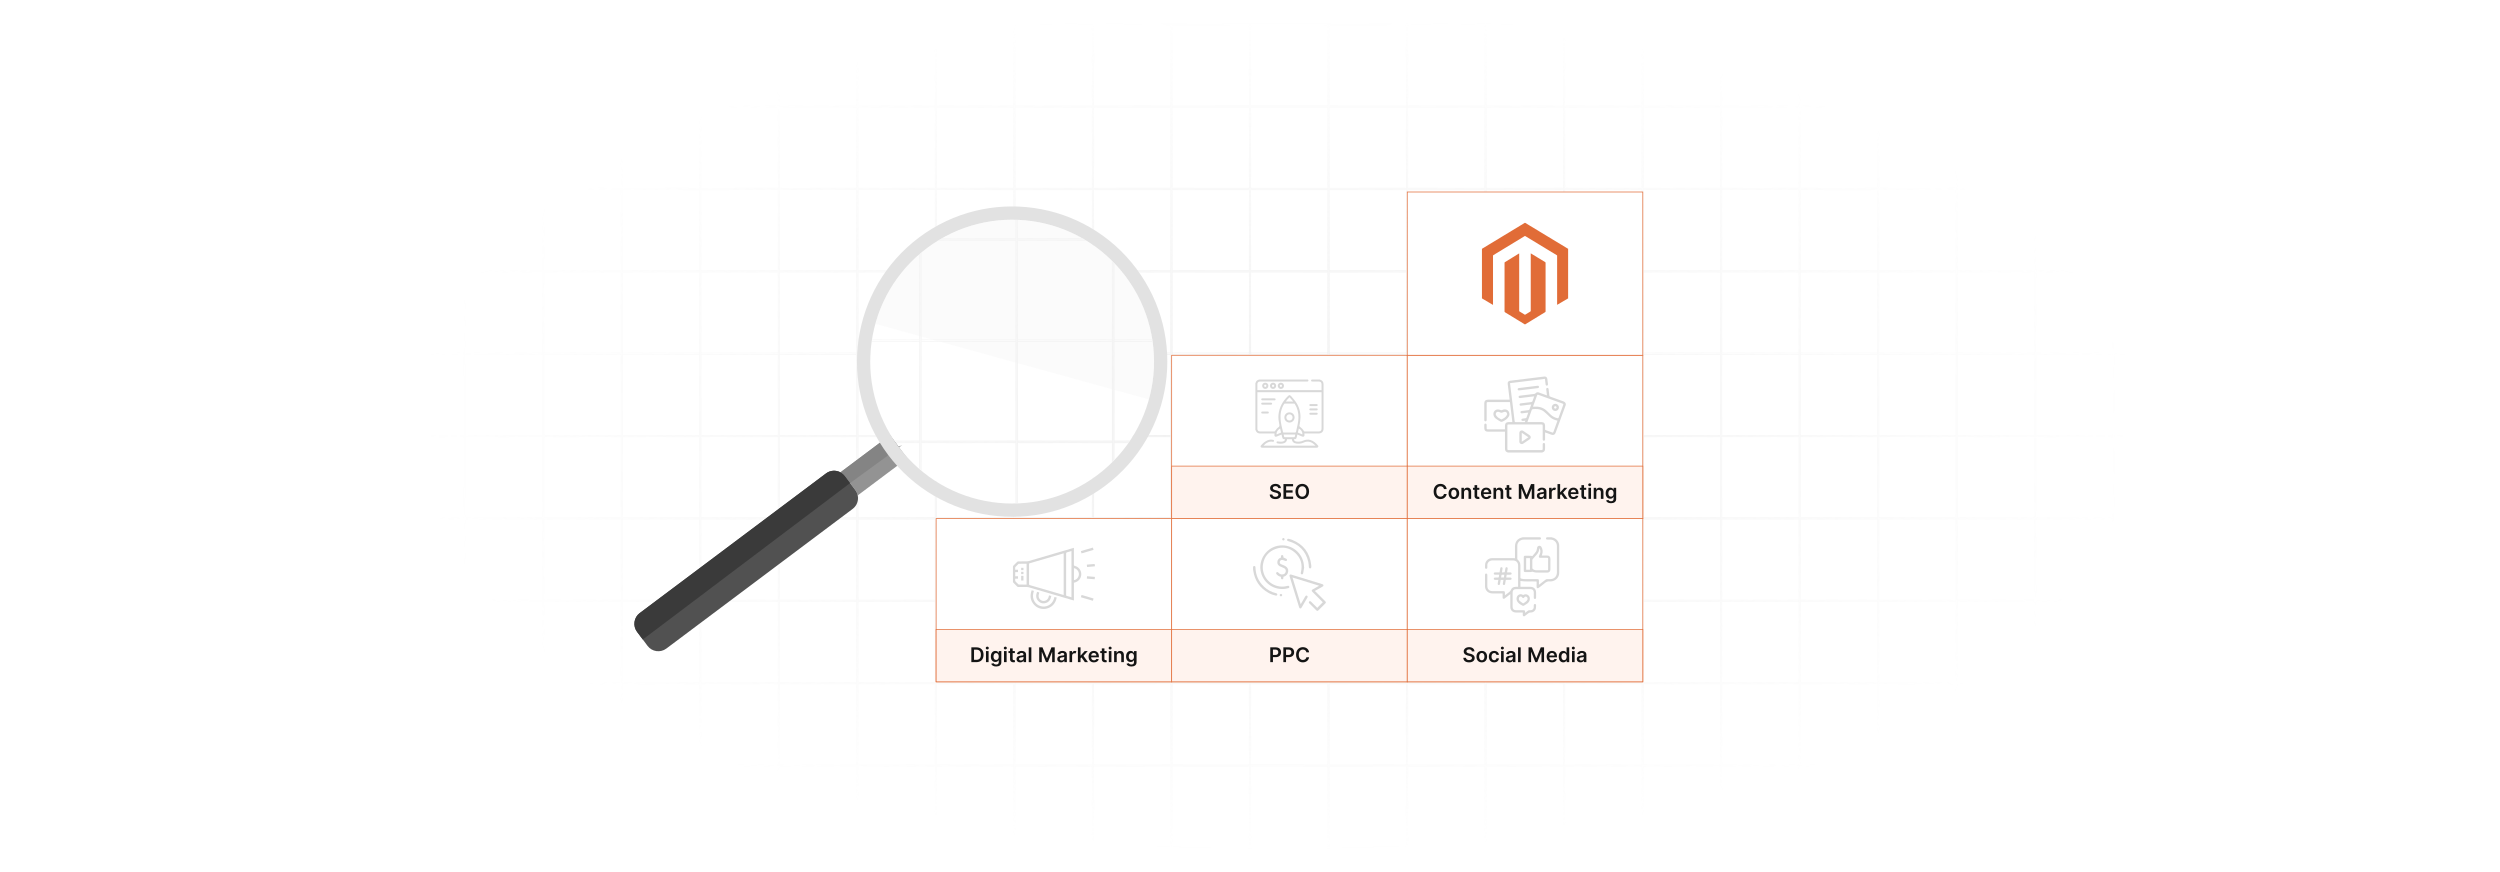 <?xml version="1.0" encoding="UTF-8"?>
<svg id="Layer_1" xmlns="http://www.w3.org/2000/svg" xmlns:xlink="http://www.w3.org/1999/xlink" viewBox="0 0 860 300">
  <defs>
    <filter id="luminosity-invert" x="39.647" y="-.272" width="782.115" height="300.272" color-interpolation-filters="sRGB" filterUnits="userSpaceOnUse">
      <feColorMatrix result="cm" values="-1 0 0 0 1 0 -1 0 0 1 0 0 -1 0 1 0 0 0 1 0"/>
    </filter>
    <radialGradient id="radial-gradient" cx="439.235" cy="148.479" fx="439.235" fy="148.479" r="298.487" gradientTransform="translate(0 74.962) scale(1 .495)" gradientUnits="userSpaceOnUse">
      <stop offset=".123" stop-color="#000" stop-opacity=".95"/>
      <stop offset="1" stop-color="#000" stop-opacity="0"/>
    </radialGradient>
    <mask id="mask" x="39.647" y="-.272" width="782.115" height="300.272" maskUnits="userSpaceOnUse">
      <g filter="url(#luminosity-invert)">
        <rect x="39.647" y="-.272" width="782.115" height="300.272" fill="url(#radial-gradient)"/>
      </g>
    </mask>
    <clipPath id="clippath">
      <circle cx="348.176" cy="124.401" r="48.816" fill="#fff"/>
    </clipPath>
    <filter id="luminosity-invert-2" x="-30.134" y="-32.56" width="960.577" height="368.787" color-interpolation-filters="sRGB" filterUnits="userSpaceOnUse">
      <feColorMatrix result="cm" values="-1 0 0 0 1 0 -1 0 0 1 0 0 -1 0 1 0 0 0 1 0"/>
    </filter>
    <radialGradient id="radial-gradient-2" cx="460.632" cy="150.132" fx="460.632" fy="150.132" r="366.595" gradientTransform="translate(0 75.796) scale(1 .495)" xlink:href="#radial-gradient"/>
    <mask id="mask-1" x="-30.134" y="-32.56" width="960.577" height="368.787" maskUnits="userSpaceOnUse">
      <g filter="url(#luminosity-invert-2)">
        <rect x="-30.134" y="-32.56" width="960.577" height="368.787" fill="url(#radial-gradient-2)"/>
      </g>
    </mask>
  </defs>
  <rect width="860" height="300" fill="#fff"/>
  <g mask="url(#mask)">
    <g opacity=".4">
      <path d="M808.41,291.922H51.59V8.078h756.819v283.845ZM52.09,291.422h755.819V8.578H52.09v282.845Z" fill="#e6e6e6" stroke="#d6d6d6" stroke-miterlimit="10" stroke-width=".25"/>
      <rect x="51.84" y="36.413" width="756.319" height=".5" fill="#e6e6e6" stroke="#d6d6d6" stroke-miterlimit="10" stroke-width=".25"/>
      <rect x="51.84" y="64.747" width="756.319" height=".5" fill="#e6e6e6" stroke="#d6d6d6" stroke-miterlimit="10" stroke-width=".25"/>
      <rect x="51.84" y="93.082" width="756.319" height=".5" fill="#e6e6e6" stroke="#d6d6d6" stroke-miterlimit="10" stroke-width=".25"/>
      <rect x="51.84" y="121.415" width="756.319" height=".5" fill="none" stroke="#d6d6d6" stroke-miterlimit="10" stroke-width=".25"/>
      <rect x="51.84" y="149.75" width="756.319" height=".5" fill="#e6e6e6" stroke="#d6d6d6" stroke-miterlimit="10" stroke-width=".25"/>
      <rect x="51.84" y="178.084" width="756.319" height=".5" fill="#e6e6e6" stroke="#d6d6d6" stroke-miterlimit="10" stroke-width=".25"/>
      <rect x="51.84" y="206.418" width="756.319" height=".5" fill="#e6e6e6" stroke="#d6d6d6" stroke-miterlimit="10" stroke-width=".25"/>
      <rect x="51.84" y="234.753" width="756.319" height=".5" fill="#e6e6e6" stroke="#d6d6d6" stroke-miterlimit="10" stroke-width=".25"/>
      <rect x="51.84" y="263.087" width="756.319" height=".5" fill="#e6e6e6" stroke="#d6d6d6" stroke-miterlimit="10" stroke-width=".25"/>
      <rect x="780.898" y="8.328" width=".5" height="283.345" fill="#e6e6e6" stroke="#d6d6d6" stroke-miterlimit="10" stroke-width=".25"/>
      <rect x="753.887" y="8.328" width=".5" height="283.345" fill="#e6e6e6" stroke="#d6d6d6" stroke-miterlimit="10" stroke-width=".25"/>
      <rect x="726.875" y="8.328" width=".5" height="283.345" fill="#e6e6e6" stroke="#d6d6d6" stroke-miterlimit="10" stroke-width=".25"/>
      <rect x="699.864" y="8.328" width=".5" height="283.345" fill="#e6e6e6" stroke="#d6d6d6" stroke-miterlimit="10" stroke-width=".25"/>
      <rect x="672.852" y="8.328" width=".5" height="283.345" fill="#e6e6e6" stroke="#d6d6d6" stroke-miterlimit="10" stroke-width=".25"/>
      <rect x="645.841" y="8.328" width=".5" height="283.345" fill="#e6e6e6" stroke="#d6d6d6" stroke-miterlimit="10" stroke-width=".25"/>
      <rect x="618.83" y="8.328" width=".5" height="283.345" fill="#e6e6e6" stroke="#d6d6d6" stroke-miterlimit="10" stroke-width=".25"/>
      <rect x="591.818" y="8.328" width=".5" height="283.345" fill="#e6e6e6" stroke="#d6d6d6" stroke-miterlimit="10" stroke-width=".25"/>
      <rect x="564.807" y="8.328" width=".5" height="283.345" fill="#e6e6e6" stroke="#d6d6d6" stroke-miterlimit="10" stroke-width=".25"/>
      <rect x="537.795" y="8.328" width=".5" height="283.345" fill="#e6e6e6" stroke="#d6d6d6" stroke-miterlimit="10" stroke-width=".25"/>
      <rect x="510.784" y="8.328" width=".5" height="283.345" fill="#e6e6e6" stroke="#d6d6d6" stroke-miterlimit="10" stroke-width=".25"/>
      <rect x="483.772" y="8.328" width=".5" height="283.345" fill="#e6e6e6" stroke="#d6d6d6" stroke-miterlimit="10" stroke-width=".25"/>
      <rect x="456.761" y="8.328" width=".5" height="283.345" fill="#e6e6e6" stroke="#d6d6d6" stroke-miterlimit="10" stroke-width=".25"/>
      <rect x="429.75" y="8.328" width=".5" height="283.345" fill="#e6e6e6" stroke="#d6d6d6" stroke-miterlimit="10" stroke-width=".25"/>
      <rect x="402.738" y="8.328" width=".5" height="283.345" fill="#e6e6e6" stroke="#d6d6d6" stroke-miterlimit="10" stroke-width=".25"/>
      <rect x="375.727" y="8.328" width=".5" height="283.345" fill="#e6e6e6" stroke="#d6d6d6" stroke-miterlimit="10" stroke-width=".25"/>
      <rect x="348.716" y="8.328" width=".5" height="283.345" fill="#e6e6e6" stroke="#d6d6d6" stroke-miterlimit="10" stroke-width=".25"/>
      <rect x="321.704" y="8.328" width=".5" height="283.345" fill="#e6e6e6" stroke="#d6d6d6" stroke-miterlimit="10" stroke-width=".25"/>
      <rect x="294.693" y="8.328" width=".5" height="283.345" fill="#e6e6e6" stroke="#d6d6d6" stroke-miterlimit="10" stroke-width=".25"/>
      <rect x="267.682" y="8.328" width=".5" height="283.345" fill="#e6e6e6" stroke="#d6d6d6" stroke-miterlimit="10" stroke-width=".25"/>
      <rect x="240.67" y="8.328" width=".5" height="283.345" fill="#e6e6e6" stroke="#d6d6d6" stroke-miterlimit="10" stroke-width=".25"/>
      <rect x="213.659" y="8.328" width=".5" height="283.345" fill="#e6e6e6" stroke="#d6d6d6" stroke-miterlimit="10" stroke-width=".25"/>
      <rect x="186.648" y="8.328" width=".5" height="283.345" fill="#e6e6e6" stroke="#d6d6d6" stroke-miterlimit="10" stroke-width=".25"/>
      <rect x="159.636" y="8.328" width=".5" height="283.345" fill="#e6e6e6" stroke="#d6d6d6" stroke-miterlimit="10" stroke-width=".25"/>
      <rect x="132.625" y="8.328" width=".5" height="283.345" fill="#e6e6e6" stroke="#d6d6d6" stroke-miterlimit="10" stroke-width=".25"/>
      <rect x="105.613" y="8.328" width=".5" height="283.345" fill="#e6e6e6" stroke="#d6d6d6" stroke-miterlimit="10" stroke-width=".25"/>
      <rect x="78.602" y="8.328" width=".5" height="283.345" fill="#e6e6e6" stroke="#d6d6d6" stroke-miterlimit="10" stroke-width=".25"/>
    </g>
  </g>
  <g>
    <circle cx="348.176" cy="124.401" r="48.816" fill="#fff"/>
    <g clip-path="url(#clippath)">
      <g mask="url(#mask-1)">
        <g opacity=".4">
          <path d="M914.044,326.306H-15.465V-22.306h929.509v348.612ZM-14.851,325.692h928.281V-21.692H-14.851v347.384Z" fill="#e6e6e6" stroke="#d6d6d6" stroke-miterlimit="10" stroke-width=".25"/>
          <rect x="-15.158" y="12.494" width="928.895" height=".614" fill="#e6e6e6" stroke="#d6d6d6" stroke-miterlimit="10" stroke-width=".25"/>
          <rect x="-15.158" y="47.294" width="928.895" height=".614" fill="#e6e6e6" stroke="#d6d6d6" stroke-miterlimit="10" stroke-width=".25"/>
          <rect x="-15.158" y="82.094" width="928.895" height=".614" fill="#e6e6e6" stroke="#d6d6d6" stroke-miterlimit="10" stroke-width=".25"/>
          <rect x="-15.158" y="116.893" width="928.895" height=".614" fill="none" stroke="#d6d6d6" stroke-miterlimit="10" stroke-width=".25"/>
          <rect x="-15.158" y="151.694" width="928.895" height=".614" fill="#e6e6e6" stroke="#d6d6d6" stroke-miterlimit="10" stroke-width=".25"/>
          <rect x="-15.158" y="186.493" width="928.895" height=".614" fill="#e6e6e6" stroke="#d6d6d6" stroke-miterlimit="10" stroke-width=".25"/>
          <rect x="-15.158" y="221.292" width="928.895" height=".614" fill="#e6e6e6" stroke="#d6d6d6" stroke-miterlimit="10" stroke-width=".25"/>
          <rect x="-15.158" y="256.092" width="928.895" height=".614" fill="#e6e6e6" stroke="#d6d6d6" stroke-miterlimit="10" stroke-width=".25"/>
          <rect x="-15.158" y="290.892" width="928.895" height=".614" fill="#e6e6e6" stroke="#d6d6d6" stroke-miterlimit="10" stroke-width=".25"/>
          <rect x="847.08" y="-21.999" width=".614" height="347.998" fill="#e6e6e6" stroke="#d6d6d6" stroke-miterlimit="10" stroke-width=".25"/>
          <rect x="813.905" y="-21.999" width=".614" height="347.998" fill="#e6e6e6" stroke="#d6d6d6" stroke-miterlimit="10" stroke-width=".25"/>
          <rect x="780.73" y="-21.999" width=".614" height="347.998" fill="#e6e6e6" stroke="#d6d6d6" stroke-miterlimit="10" stroke-width=".25"/>
          <rect x="747.556" y="-21.999" width=".614" height="347.998" fill="#e6e6e6" stroke="#d6d6d6" stroke-miterlimit="10" stroke-width=".25"/>
          <rect x="714.381" y="-21.999" width=".614" height="347.998" fill="#e6e6e6" stroke="#d6d6d6" stroke-miterlimit="10" stroke-width=".25"/>
          <rect x="681.206" y="-21.999" width=".614" height="347.998" fill="#e6e6e6" stroke="#d6d6d6" stroke-miterlimit="10" stroke-width=".25"/>
          <rect x="648.031" y="-21.999" width=".614" height="347.998" fill="#e6e6e6" stroke="#d6d6d6" stroke-miterlimit="10" stroke-width=".25"/>
          <rect x="614.857" y="-21.999" width=".614" height="347.998" fill="#e6e6e6" stroke="#d6d6d6" stroke-miterlimit="10" stroke-width=".25"/>
          <rect x="581.681" y="-21.999" width=".614" height="347.998" fill="#e6e6e6" stroke="#d6d6d6" stroke-miterlimit="10" stroke-width=".25"/>
          <rect x="548.507" y="-21.999" width=".614" height="347.998" fill="#e6e6e6" stroke="#d6d6d6" stroke-miterlimit="10" stroke-width=".25"/>
          <rect x="515.332" y="-21.999" width=".614" height="347.998" fill="#e6e6e6" stroke="#d6d6d6" stroke-miterlimit="10" stroke-width=".25"/>
          <rect x="482.157" y="-21.999" width=".614" height="347.998" fill="#e6e6e6" stroke="#d6d6d6" stroke-miterlimit="10" stroke-width=".25"/>
          <rect x="448.982" y="-21.999" width=".614" height="347.998" fill="#e6e6e6" stroke="#d6d6d6" stroke-miterlimit="10" stroke-width=".25"/>
          <rect x="415.807" y="-21.999" width=".614" height="347.998" fill="#e6e6e6" stroke="#d6d6d6" stroke-miterlimit="10" stroke-width=".25"/>
          <rect x="382.632" y="-21.999" width=".614" height="347.998" fill="#e6e6e6" stroke="#d6d6d6" stroke-miterlimit="10" stroke-width=".25"/>
          <rect x="349.458" y="-21.999" width=".614" height="347.998" fill="#e6e6e6" stroke="#d6d6d6" stroke-miterlimit="10" stroke-width=".25"/>
          <rect x="316.283" y="-21.999" width=".614" height="347.998" fill="#e6e6e6" stroke="#d6d6d6" stroke-miterlimit="10" stroke-width=".25"/>
          <rect x="283.108" y="-21.999" width=".614" height="347.998" fill="#e6e6e6" stroke="#d6d6d6" stroke-miterlimit="10" stroke-width=".25"/>
          <rect x="249.934" y="-21.999" width=".614" height="347.998" fill="#e6e6e6" stroke="#d6d6d6" stroke-miterlimit="10" stroke-width=".25"/>
          <rect x="216.758" y="-21.999" width=".614" height="347.998" fill="#e6e6e6" stroke="#d6d6d6" stroke-miterlimit="10" stroke-width=".25"/>
          <rect x="183.584" y="-21.999" width=".614" height="347.998" fill="#e6e6e6" stroke="#d6d6d6" stroke-miterlimit="10" stroke-width=".25"/>
          <rect x="150.409" y="-21.999" width=".614" height="347.998" fill="#e6e6e6" stroke="#d6d6d6" stroke-miterlimit="10" stroke-width=".25"/>
          <rect x="117.234" y="-21.999" width=".614" height="347.998" fill="#e6e6e6" stroke="#d6d6d6" stroke-miterlimit="10" stroke-width=".25"/>
          <rect x="84.059" y="-21.999" width=".614" height="347.998" fill="#e6e6e6" stroke="#d6d6d6" stroke-miterlimit="10" stroke-width=".25"/>
          <rect x="50.884" y="-21.999" width=".614" height="347.998" fill="#e6e6e6" stroke="#d6d6d6" stroke-miterlimit="10" stroke-width=".25"/>
          <rect x="17.709" y="-21.999" width=".614" height="347.998" fill="#e6e6e6" stroke="#d6d6d6" stroke-miterlimit="10" stroke-width=".25"/>
        </g>
      </g>
    </g>
  </g>
  <g>
    <g>
      <g>
        <rect x="322.024" y="178.384" width="81.034" height="56.168" fill="#fff" stroke="#e16c37" stroke-miterlimit="10" stroke-width=".25"/>
        <rect x="403.059" y="178.384" width="81.034" height="56.168" fill="#fff" stroke="#e16c37" stroke-miterlimit="10" stroke-width=".25"/>
        <rect x="403.059" y="122.216" width="81.034" height="56.168" fill="#fff" stroke="#e16c37" stroke-miterlimit="10" stroke-width=".25"/>
        <rect x="484.093" y="178.384" width="81.034" height="56.168" fill="#fff" stroke="#e16c37" stroke-miterlimit="10" stroke-width=".25"/>
        <rect x="484.093" y="122.216" width="81.034" height="56.168" fill="#fff" stroke="#e16c37" stroke-miterlimit="10" stroke-width=".25"/>
        <rect x="484.093" y="66.048" width="81.034" height="56.168" fill="#fff" stroke="#e16c37" stroke-miterlimit="10" stroke-width=".25"/>
        <g>
          <path d="M539.433,102.665c-.042.016-.087.027-.126.05-1.17.688-2.34,1.377-3.509,2.066-.04.024-.081.046-.134.076-.006-.039-.013-.068-.015-.097-.002-.047-.001-.094-.001-.141 0-5.518.001-11.037.001-16.555,0-.244.03-.186-.169-.307-3.565-2.164-7.131-4.328-10.697-6.491-.223-.135-.156-.133-.37-.003-3.548,2.156-7.096,4.313-10.644,6.47-.008.005-.016.011-.024.014-.118.05-.152.135-.151.265.004,5.56.003,11.121.003,16.681v.19c-.053-.026-.093-.044-.13-.066-1.121-.661-2.242-1.322-3.363-1.983-.081-.048-.16-.097-.242-.142-.051-.028-.075-.067-.073-.124.002-.042-0-.084-0-.127,0-5.546-0-11.093 0-16.639,0-.262-.024-.198.188-.327,4.82-2.921,9.64-5.841,14.461-8.761.016-.01.034-.017.048-.029.071-.059.134-.053.214-.004.414.256.832.506,1.248.758,4.446,2.69,8.891,5.38,13.337,8.069.046.028.099.044.149.066v17.089Z" fill="#e16c37"/>
          <path d="M522.58,87.184c.01.047.019.073.02.1.003.056.001.112.001.169,0,6.446-0,12.892.001,19.337,0,.348-.03.263.249.436.537.333,1.078.659,1.614.994.093.059.161.058.253 0.0.565-.35,1.131-.698,1.702-1.038.117-.069.154-.146.154-.279-.003-6.511-.003-13.023-.003-19.534v-.185c.067-.018.104.025.144.05.752.457,1.504.914,2.256,1.372.852.518,1.702,1.039,2.556,1.553.111.067.151.14.151.268-.003,5.565-.003,11.13-0,16.695,0,.122-.035.194-.142.259-2.271,1.384-4.539,2.771-6.808,4.157-.044.027-.088.051-.14.081-.092-.055-.184-.11-.275-.166-2.196-1.344-4.391-2.689-6.59-4.029-.12-.073-.162-.153-.162-.291.004-3.054.003-6.109.003-9.163,0-2.483,0-4.965,0-7.448,0-.037.004-.075-.001-.112-.015-.108.036-.168.126-.224,1.58-.97,3.157-1.943,4.736-2.916.043-.027.089-.051.152-.087Z" fill="#e16c37"/>
        </g>
      </g>
      <g>
        <rect x="322.024" y="216.508" width="81.034" height="18.044" fill="#fff3ee" stroke="#e16c37" stroke-miterlimit="10" stroke-width=".25"/>
        <g>
          <path d="M334.144,227.782v-5.094h1.761c1.517,0,2.438.955,2.438,2.542,0,1.592-.92,2.552-2.472,2.552h-1.726ZM335.825,226.984c1.062,0,1.602-.582,1.602-1.753,0-1.167-.54-1.744-1.575-1.744h-.786v3.497h.758Z" fill="#141414"/>
          <path d="M339.105,222.932c0-.271.234-.49.522-.49.286,0,.519.219.519.49,0,.269-.234.488-.519.488-.289,0-.522-.219-.522-.488ZM339.174,223.962h.9v3.82h-.9v-3.82Z" fill="#141414"/>
          <path d="M340.974,228.33l.811-.197c.109.209.348.465.891.465.512,0,.885-.231.885-.779v-.724h-.045c-.139.281-.445.632-1.099.632-.88,0-1.574-.622-1.574-1.868,0-1.256.694-1.948,1.577-1.948.674,0,.96.405,1.097.682h.05v-.632h.888v3.882c0,.963-.761,1.435-1.794,1.435-.973,0-1.522-.43-1.687-.95ZM343.566,225.855c0-.724-.318-1.204-.898-1.204-.599,0-.908.51-.908,1.204,0,.704.314,1.167.908,1.167.575,0,.898-.438.898-1.167Z" fill="#141414"/>
          <path d="M345.307,222.932c0-.271.234-.49.522-.49.286,0,.519.219.519.49,0,.269-.234.488-.519.488-.289,0-.522-.219-.522-.488ZM345.377,223.962h.9v3.82h-.9v-3.82Z" fill="#141414"/>
          <path d="M349.109,224.658h-.753v1.975c0,.363.182.442.408.442.112,0,.214-.022.264-.035l.152.704c-.097.032-.273.082-.53.089-.677.02-1.199-.334-1.194-1.052v-2.124h-.542v-.696h.542v-.915h.9v.915h.753v.696Z" fill="#141414"/>
          <path d="M349.682,226.71c0-.861.709-1.082,1.45-1.162.674-.072.945-.085.945-.343v-.015c0-.376-.229-.589-.646-.589-.44,0-.694.224-.784.485l-.841-.119c.199-.696.816-1.055,1.619-1.055.729,0,1.552.304,1.552,1.313v2.557h-.866v-.525h-.03c-.164.321-.522.602-1.122.602-.729,0-1.278-.398-1.278-1.149ZM352.08,226.412v-.45c-.117.095-.589.154-.826.186-.403.058-.704.202-.704.547,0,.331.269.502.644.502.542,0,.885-.361.885-.786Z" fill="#141414"/>
          <path d="M354.783,227.782h-.9v-5.094h.9v5.094Z" fill="#141414"/>
          <path d="M358.615,222.689l1.512,3.691h.06l1.512-3.691h1.129v5.094h-.885v-3.499h-.047l-1.408,3.484h-.662l-1.408-3.492h-.047v3.507h-.885v-5.094h1.129Z" fill="#141414"/>
          <path d="M363.705,226.71c0-.861.709-1.082,1.45-1.162.674-.072.945-.085.945-.343v-.015c0-.376-.229-.589-.646-.589-.44,0-.694.224-.784.485l-.841-.119c.199-.696.816-1.055,1.619-1.055.729,0,1.552.304,1.552,1.313v2.557h-.866v-.525h-.03c-.164.321-.522.602-1.122.602-.729,0-1.278-.398-1.278-1.149ZM366.102,226.412v-.45c-.117.095-.589.154-.826.186-.403.058-.704.202-.704.547,0,.331.269.502.644.502.542,0,.885-.361.885-.786Z" fill="#141414"/>
          <path d="M367.905,223.962h.873v.637h.04c.139-.443.502-.691.942-.691.206,0,.378.055.513.139l-.279.746c-.097-.044-.209-.08-.355-.08-.47,0-.834.341-.834.823v2.246h-.9v-3.82Z" fill="#141414"/>
          <path d="M370.801,222.689h.9v2.808h.062l1.373-1.535h1.052l-1.48,1.649,1.567,2.171h-1.077l-1.169-1.634-.329.351v1.283h-.9v-5.094Z" fill="#141414"/>
          <path d="M374.46,225.894c0-1.179.714-1.982,1.809-1.982.94,0,1.746.589,1.746,1.93v.276h-2.662c.007.654.393,1.037.975,1.037.388,0,.686-.169.809-.492l.84.094c-.159.664-.77,1.1-1.661,1.1-1.151,0-1.855-.764-1.855-1.962ZM377.152,225.511c-.005-.519-.353-.897-.871-.897-.537,0-.897.41-.925.897h1.796Z" fill="#141414"/>
          <path d="M380.681,224.658h-.754v1.975c0,.363.182.442.408.442.112,0,.214-.022.264-.035l.151.704c-.097.032-.273.082-.529.089-.677.02-1.199-.334-1.194-1.052v-2.124h-.542v-.696h.542v-.915h.9v.915h.754v.696Z" fill="#141414"/>
          <path d="M381.363,222.932c0-.271.234-.49.522-.49.286,0,.52.219.52.49,0,.269-.234.488-.52.488-.288,0-.522-.219-.522-.488ZM381.433,223.962h.9v3.82h-.9v-3.82Z" fill="#141414"/>
          <path d="M384.159,227.782h-.9v-3.82h.86v.649h.045c.174-.425.566-.699,1.139-.699.789,0,1.31.522,1.309,1.438v2.433h-.9v-2.293c0-.51-.278-.816-.744-.816-.475,0-.808.318-.808.871v2.238Z" fill="#141414"/>
          <path d="M387.5,228.33l.811-.197c.109.209.348.465.89.465.513,0,.886-.231.886-.779v-.724h-.045c-.139.281-.445.632-1.1.632-.88,0-1.574-.622-1.574-1.868,0-1.256.694-1.948,1.577-1.948.674,0,.96.405,1.097.682h.05v-.632h.888v3.882c0,.963-.761,1.435-1.793,1.435-.973,0-1.522-.43-1.687-.95ZM390.092,225.855c0-.724-.318-1.204-.897-1.204-.6,0-.908.51-.908,1.204,0,.704.314,1.167.908,1.167.574,0,.897-.438.897-1.167Z" fill="#141414"/>
        </g>
      </g>
      <g>
        <rect x="403.059" y="216.508" width="81.034" height="18.044" fill="#fff3ee" stroke="#e16c37" stroke-miterlimit="10" stroke-width=".25"/>
        <g>
          <path d="M436.971,222.689h1.91c1.172,0,1.796.714,1.796,1.687,0,.98-.632,1.686-1.809,1.686h-.975v1.721h-.923v-5.094ZM438.744,225.303c.686,0,.992-.386.992-.928,0-.542-.306-.915-.997-.915h-.846v1.843h.851Z" fill="#141414"/>
          <path d="M441.476,222.689h1.91c1.171,0,1.796.714,1.796,1.687,0,.98-.632,1.686-1.809,1.686h-.975v1.721h-.923v-5.094ZM443.249,225.303c.686,0,.992-.386.992-.928,0-.542-.306-.915-.997-.915h-.846v1.843h.851Z" fill="#141414"/>
          <path d="M449.409,224.407c-.107-.609-.592-.96-1.211-.96-.834,0-1.421.639-1.421,1.788,0,1.169.592,1.788,1.418,1.788.609,0,1.097-.335,1.214-.933l.93.005c-.142.973-.944,1.756-2.156,1.756-1.343,0-2.333-.973-2.333-2.617,0-1.647,1.003-2.617,2.333-2.617,1.13,0,2,.657,2.156,1.789h-.93Z" fill="#141414"/>
        </g>
      </g>
      <g>
        <rect x="484.093" y="216.508" width="81.034" height="18.044" fill="#fff3ee" stroke="#e16c37" stroke-miterlimit="10" stroke-width=".25"/>
        <g>
          <path d="M505.372,223.4c-.577,0-.921.281-.923.664-.005.425.447.602.865.701l.477.12c.767.182,1.495.585,1.497,1.467-.002.898-.711,1.507-1.932,1.507-1.187,0-1.94-.57-1.978-1.582h.907c.038.535.485.793,1.062.793.602,0,1.015-.291,1.018-.726-.003-.396-.366-.567-.916-.707l-.579-.149c-.838-.217-1.358-.637-1.358-1.368-.002-.9.801-1.502,1.871-1.502,1.084,0,1.817.609,1.835,1.47h-.888c-.047-.433-.41-.689-.96-.689Z" fill="#141414"/>
          <path d="M507.903,225.887c0-1.184.712-1.975,1.831-1.975s1.83.791,1.83,1.975c0,1.181-.711,1.97-1.83,1.97s-1.831-.789-1.831-1.97ZM510.652,225.884c0-.699-.304-1.258-.913-1.258-.619,0-.923.56-.923,1.258,0,.699.304,1.252.923,1.252.609,0,.913-.552.913-1.252Z" fill="#141414"/>
          <path d="M512.159,225.887c0-1.167.707-1.975,1.826-1.975.933,0,1.579.545,1.642,1.373h-.86c-.07-.368-.336-.646-.769-.646-.555,0-.926.462-.926,1.233,0,.781.363,1.251.926,1.251.395,0,.691-.236.769-.646h.86c-.065.81-.677,1.38-1.637,1.38-1.142,0-1.831-.814-1.831-1.97Z" fill="#141414"/>
          <path d="M516.296,222.932c0-.271.234-.49.522-.49.286,0,.519.219.519.49,0,.269-.233.488-.519.488-.288,0-.522-.219-.522-.488ZM516.365,223.962h.9v3.82h-.9v-3.82Z" fill="#141414"/>
          <path d="M518.011,226.71c0-.861.709-1.082,1.45-1.162.674-.072.945-.085.945-.343v-.015c0-.376-.23-.589-.646-.589-.44,0-.694.224-.784.485l-.841-.119c.199-.696.816-1.055,1.619-1.055.73,0,1.553.304,1.553,1.313v2.557h-.866v-.525h-.029c-.164.321-.522.602-1.122.602-.729,0-1.278-.398-1.278-1.149ZM520.408,226.412v-.45c-.116.095-.589.154-.825.186-.403.058-.704.202-.704.547,0,.331.269.502.644.502.542,0,.885-.361.885-.786Z" fill="#141414"/>
          <path d="M523.112,227.782h-.9v-5.094h.9v5.094Z" fill="#141414"/>
          <path d="M526.943,222.689l1.513,3.691h.06l1.512-3.691h1.129v5.094h-.885v-3.499h-.048l-1.407,3.484h-.662l-1.407-3.492h-.048v3.507h-.885v-5.094h1.129Z" fill="#141414"/>
          <path d="M532.048,225.894c0-1.179.714-1.982,1.809-1.982.94,0,1.746.589,1.746,1.93v.276h-2.661c.007.654.393,1.037.975,1.037.388,0,.686-.169.809-.492l.841.094c-.159.664-.771,1.1-1.662,1.1-1.151,0-1.855-.764-1.855-1.962ZM534.739,225.511c-.005-.519-.353-.897-.87-.897-.537,0-.898.41-.926.897h1.796Z" fill="#141414"/>
          <path d="M536.205,225.877c0-1.273.693-1.965,1.576-1.965.675,0,.955.405,1.093.682h.037v-1.905h.902v5.094h-.885v-.602h-.055c-.143.279-.439.669-1.095.669-.9,0-1.574-.714-1.574-1.973ZM538.929,225.872c0-.741-.318-1.221-.898-1.221-.6,0-.908.51-.908,1.221,0,.716.314,1.239.908,1.239.575,0,.898-.498.898-1.239Z" fill="#141414"/>
          <path d="M540.704,222.932c0-.271.234-.49.522-.49.286,0,.52.219.52.49,0,.269-.234.488-.52.488-.288,0-.522-.219-.522-.488ZM540.774,223.962h.9v3.82h-.9v-3.82Z" fill="#141414"/>
          <path d="M542.419,226.71c0-.861.709-1.082,1.45-1.162.674-.072.945-.085.945-.343v-.015c0-.376-.229-.589-.646-.589-.44,0-.694.224-.783.485l-.841-.119c.198-.696.815-1.055,1.619-1.055.729,0,1.552.304,1.552,1.313v2.557h-.865v-.525h-.03c-.164.321-.522.602-1.122.602-.729,0-1.278-.398-1.278-1.149ZM544.817,226.412v-.45c-.117.095-.59.154-.826.186-.403.058-.704.202-.704.547,0,.331.269.502.644.502.542,0,.886-.361.886-.786Z" fill="#141414"/>
        </g>
      </g>
      <g>
        <rect x="403.059" y="160.34" width="81.034" height="18.044" fill="#fff3ee" stroke="#e16c37" stroke-miterlimit="10" stroke-width=".25"/>
        <g>
          <path d="M438.775,167.232c-.577,0-.921.281-.923.664-.005.425.447.602.865.701l.477.12c.767.182,1.495.585,1.497,1.467-.002.898-.711,1.507-1.932,1.507-1.187,0-1.94-.57-1.978-1.582h.907c.038.535.485.793,1.062.793.602,0,1.015-.291,1.018-.726-.003-.396-.366-.567-.916-.707l-.579-.149c-.838-.217-1.358-.637-1.358-1.368-.002-.9.801-1.502,1.871-1.502,1.084,0,1.817.609,1.835,1.47h-.888c-.047-.433-.41-.689-.96-.689Z" fill="#141414"/>
          <path d="M441.511,166.52h3.313v.773h-2.391v1.383h2.219v.773h-2.219v1.391h2.41v.773h-3.333v-5.094Z" fill="#141414"/>
          <path d="M447.976,171.684c-1.338,0-2.341-.973-2.341-2.617,0-1.647,1.003-2.617,2.341-2.617,1.336,0,2.341.97,2.341,2.617s-1.005,2.617-2.341,2.617ZM447.976,167.279c-.828,0-1.413.629-1.413,1.788s.585,1.788,1.413,1.788c.831,0,1.413-.629,1.413-1.788s-.582-1.788-1.413-1.788Z" fill="#141414"/>
        </g>
      </g>
      <g>
        <rect x="484.093" y="160.34" width="81.034" height="18.044" fill="#fff3ee" stroke="#e16c37" stroke-miterlimit="10" stroke-width=".25"/>
        <g>
          <path d="M496.731,168.239c-.107-.609-.592-.96-1.211-.96-.834,0-1.421.639-1.421,1.788,0,1.169.592,1.788,1.418,1.788.609,0,1.097-.335,1.214-.933l.93.005c-.142.973-.944,1.756-2.156,1.756-1.343,0-2.333-.973-2.333-2.617,0-1.647,1.003-2.617,2.333-2.617,1.13,0,2,.657,2.156,1.789h-.93Z" fill="#141414"/>
          <path d="M498.303,169.719c0-1.184.711-1.975,1.83-1.975s1.831.791,1.831,1.975c0,1.181-.712,1.97-1.831,1.97s-1.83-.789-1.83-1.97ZM501.051,169.716c0-.699-.304-1.258-.913-1.258-.619,0-.922.56-.922,1.258,0,.699.303,1.252.922,1.252.609,0,.913-.552.913-1.252Z" fill="#141414"/>
          <path d="M503.623,171.614h-.9v-3.82h.86v.649h.045c.174-.425.567-.699,1.14-.699.788,0,1.31.522,1.308,1.438v2.433h-.9v-2.293c0-.51-.278-.816-.743-.816-.476,0-.809.318-.809.871v2.238Z" fill="#141414"/>
          <path d="M508.898,168.49h-.754v1.975c0,.363.182.442.408.442.112,0,.214-.022.264-.035l.151.704c-.097.032-.273.082-.529.089-.677.02-1.199-.334-1.194-1.052v-2.124h-.542v-.696h.542v-.915h.9v.915h.754v.696Z" fill="#141414"/>
          <path d="M509.446,169.727c0-1.179.714-1.982,1.809-1.982.94,0,1.746.589,1.746,1.93v.276h-2.661c.007.654.393,1.037.975,1.037.388,0,.686-.169.809-.492l.841.094c-.159.664-.771,1.1-1.662,1.1-1.151,0-1.855-.764-1.855-1.962ZM512.138,169.343c-.005-.519-.353-.897-.87-.897-.537,0-.898.41-.926.897h1.796Z" fill="#141414"/>
          <path d="M514.66,171.614h-.9v-3.82h.86v.649h.045c.174-.425.567-.699,1.14-.699.788,0,1.31.522,1.308,1.438v2.433h-.9v-2.293c0-.51-.278-.816-.743-.816-.476,0-.809.318-.809.871v2.238Z" fill="#141414"/>
          <path d="M519.936,168.49h-.754v1.975c0,.363.182.442.408.442.112,0,.214-.022.264-.035l.151.704c-.097.032-.273.082-.529.089-.677.02-1.199-.334-1.194-1.052v-2.124h-.542v-.696h.542v-.915h.9v.915h.754v.696Z" fill="#141414"/>
          <path d="M523.595,166.52l1.512,3.691h.06l1.513-3.691h1.129v5.094h-.886v-3.499h-.047l-1.408,3.484h-.661l-1.408-3.492h-.047v3.507h-.886v-5.094h1.13Z" fill="#141414"/>
          <path d="M528.685,170.542c0-.861.708-1.082,1.449-1.162.675-.072.945-.085.945-.343v-.015c0-.376-.229-.589-.646-.589-.44,0-.694.224-.783.485l-.841-.119c.199-.696.815-1.055,1.619-1.055.729,0,1.552.304,1.552,1.313v2.557h-.865v-.525h-.03c-.164.321-.522.602-1.121.602-.73,0-1.278-.398-1.278-1.149ZM531.082,170.244v-.45c-.117.095-.59.154-.826.186-.402.058-.704.202-.704.547,0,.331.27.502.644.502.542,0,.886-.361.886-.786Z" fill="#141414"/>
          <path d="M532.885,167.794h.873v.637h.04c.14-.443.503-.691.942-.691.207,0,.379.055.513.139l-.278.746c-.097-.044-.209-.08-.355-.08-.471,0-.834.341-.834.823v2.246h-.9v-3.82Z" fill="#141414"/>
          <path d="M535.781,166.52h.9v2.808h.062l1.373-1.535h1.052l-1.48,1.649,1.567,2.171h-1.077l-1.169-1.634-.328.351v1.283h-.9v-5.094Z" fill="#141414"/>
          <path d="M539.44,169.727c0-1.179.714-1.982,1.808-1.982.94,0,1.746.589,1.746,1.93v.276h-2.661c.008.654.393,1.037.975,1.037.389,0,.686-.169.809-.492l.841.094c-.159.664-.771,1.1-1.661,1.1-1.152,0-1.855-.764-1.855-1.962ZM542.131,169.343c-.005-.519-.352-.897-.87-.897-.537,0-.897.41-.925.897h1.795Z" fill="#141414"/>
          <path d="M545.661,168.49h-.754v1.975c0,.363.182.442.408.442.112,0,.214-.022.264-.035l.151.704c-.097.032-.273.082-.529.089-.677.02-1.199-.334-1.193-1.052v-2.124h-.543v-.696h.543v-.915h.899v.915h.754v.696Z" fill="#141414"/>
          <path d="M546.343,166.764c0-.271.234-.49.522-.49.286,0,.52.219.52.49,0,.269-.234.488-.52.488-.288,0-.522-.219-.522-.488ZM546.413,167.794h.9v3.82h-.9v-3.82Z" fill="#141414"/>
          <path d="M549.139,171.614h-.9v-3.82h.86v.649h.045c.174-.425.566-.699,1.139-.699.789,0,1.31.522,1.309,1.438v2.433h-.9v-2.293c0-.51-.278-.816-.744-.816-.475,0-.808.318-.808.871v2.238Z" fill="#141414"/>
          <path d="M552.481,172.162l.811-.197c.109.209.348.465.89.465.513,0,.886-.231.886-.779v-.724h-.045c-.139.281-.445.632-1.1.632-.88,0-1.574-.622-1.574-1.868,0-1.256.694-1.948,1.577-1.948.674,0,.96.405,1.097.682h.05v-.632h.888v3.882c0,.963-.761,1.435-1.793,1.435-.973,0-1.522-.43-1.687-.95ZM555.072,169.686c0-.724-.318-1.204-.897-1.204-.6,0-.908.51-.908,1.204,0,.704.314,1.167.908,1.167.574,0,.897-.438.897-1.167Z" fill="#141414"/>
        </g>
      </g>
      <g>
        <path d="M376.637,198.785c-.028.15-.056.299-.089.477-.881-.07-1.762-.141-2.675-.214.023-.278.044-.536.068-.828.914.079,1.805.157,2.696.234v.331Z" fill="#d8d8d8"/>
        <path d="M376.637,194.815c-.886.078-1.772.157-2.693.238-.025-.28-.049-.539-.075-.831.904-.07,1.787-.139,2.679-.208.033.171.061.321.089.47v.331Z" fill="#d8d8d8"/>
        <path d="M369.423,188.459v.361c0,1.829.004,3.658-.005,5.487-.001.215.06.298.272.345,1.339.301,2.289,1.509,2.277,2.875-.012,1.372-.948,2.547-2.273,2.856-.08.019-.159.042-.265.07v6.121c-.376-.107-.717-.202-1.056-.301-4.861-1.425-9.722-2.852-14.584-4.274-.165-.048-.342-.071-.514-.072-.984-.007-1.968-.007-2.951,0-.177.001-.308-.042-.435-.173-.427-.444-.873-.869-1.299-1.314-.078-.081-.136-.219-.136-.331-.009-1.728-.009-3.456.001-5.184.001-.119.07-.263.154-.351.425-.445.86-.882,1.307-1.305.093-.088.25-.152.379-.154.984-.013,1.968-.003,2.951-.011.19-.002.385-.029.567-.082,5.109-1.494,10.216-2.992,15.324-4.489.078-.023.158-.041.287-.074ZM365.904,204.683v-14.336c-.075.021-.127.034-.179.05-3.84,1.124-7.678,2.25-11.52,3.367-.209.061-.212.18-.212.344.002,2.27.004,4.54-.002,6.809-.001.203.047.298.263.361,3.578,1.039,7.152,2.089,10.727,3.137.306.09.612.178.923.268ZM368.579,189.559c-.522.154-1.018.318-1.524.441-.243.059-.311.159-.311.406.008,4.739.006,9.479.006,14.218,0,.064-.015.134.005.191.02.058.067.133.117.149.559.172,1.122.335,1.706.507v-15.912ZM349.257,199.055c-.134.569-.019,1.005.438,1.341.22.161.391.387.59.577.056.053.135.116.203.116.88.008,1.761.005,2.659.005v-7.161c-.891,0-1.763-.002-2.635.004-.071.001-.156.049-.209.101-.33.32-.653.646-.975.974-.048.049-.101.118-.104.18-.012.254-.005.508-.005.79h.977v.828h-.955v1.423h.957v.82h-.943ZM369.438,195.457v4.111c.918-.087,1.693-1.023,1.703-2.04.01-1.015-.752-1.95-1.703-2.071Z" fill="#d8d8d8"/>
        <path d="M354.891,203.046c.269.075.513.144.774.217-.082.317-.166.614-.236.915-.44,1.89.715,3.821,2.599,4.349,1.859.521,3.83-.506,4.455-2.325.095-.276.172-.557.264-.855.259.073.503.141.771.216-.334,1.659-1.188,2.901-2.759,3.568-1.684.715-3.636.347-4.894-.938-1.446-1.477-1.664-3.216-.973-5.147Z" fill="#d8d8d8"/>
        <path d="M356.756,203.591c.256.072.494.139.761.213-.07.291-.148.569-.204.851-.173.881.346,1.736,1.204,1.996.859.26,1.786-.189,2.113-1.035.099-.255.168-.521.259-.81.255.07.506.14.767.212-.205,1.125-.7,2.021-1.825,2.392-1.048.346-1.992.087-2.73-.73-.833-.922-.773-1.982-.346-3.089Z" fill="#d8d8d8"/>
        <path d="M372.052,190.366c-.081-.273-.152-.515-.234-.791,1.377-.404,2.736-.803,4.128-1.211.077.258.152.506.237.79-1.376.404-2.734.802-4.132,1.212Z" fill="#d8d8d8"/>
        <path d="M375.952,206.667c-1.38-.404-2.74-.802-4.133-1.21.079-.267.152-.515.234-.791,1.382.405,2.741.803,4.128,1.209-.078.27-.15.521-.228.793Z" fill="#d8d8d8"/>
        <path d="M351.281,198.079h.793v1.618h-.793v-1.618Z" fill="#d8d8d8"/>
        <path d="M352.073,196.126h-.793v-.798h.793v.798Z" fill="#d8d8d8"/>
        <path d="M352.073,197.503h-.791v-.796h.791v.796Z" fill="#d8d8d8"/>
      </g>
      <g>
        <path d="M451.224,130.557c.931,0,1.863,0,2.794,0,.012.009.023.023.036.027.859.254,1.246.767,1.246,1.654 0,5.061 0,10.121,0,15.182,0,1.062-.629,1.686-1.697,1.686-1.55 0-3.099,0-4.648,0-.081,0-.161,0-.251,0,.018.23.048.427.047.625-.001.362-.34.599-.68.482-.194-.067-.385-.145-.575-.225-.399-.167-.795-.339-1.208-.515-.072.318-.138.615-.206.912-.129.559-.269.675-.839.7-.036.002-.073.011-.153.023.051.14.075.277.144.386.185.292.492.367.809.407.781.101,1.525-.005,2.255-.324.815-.356,1.673-.489,2.543-.207,1.069.346,1.872,1.064,2.575,1.909.117.141.131.307.047.473-.098.192-.264.257-.473.257-6.274-.002-12.548-.002-18.823,0-.217,0-.39-.065-.486-.271-.094-.2-.028-.368.103-.527.471-.569,1.01-1.062,1.649-1.436.773-.453,1.592-.693,2.495-.477.261.062.379.219.328.431-.048.201-.222.3-.469.238-1.115-.279-2.438.491-3.117,1.335h17.867c-.23-.207-.416-.387-.614-.551-1.062-.881-2.224-1.085-3.494-.492-.81.378-1.663.439-2.53.317-.982-.139-1.423-.7-1.478-1.402-.002-.028-.023-.054-.035-.08h-1.632c-.014.052-.031.095-.036.139-.072.621-.426,1.018-.999,1.218-.767.268-1.548.216-2.325.045-.197-.043-.294-.218-.258-.397.038-.188.204-.291.417-.26.181.026.361.064.543.079.473.04.948.048,1.404-.11.366-.127.549-.397.501-.715-.036-.003-.073-.008-.11-.009-.534-.015-.69-.143-.814-.672-.072-.308-.142-.617-.215-.932-.593.246-1.159.492-1.733.717-.401.157-.744-.098-.729-.529.006-.18.03-.36.048-.562-.103,0-.185,0-.268,0-1.58,0-3.16-.001-4.74 0-.521 0-.963-.184-1.266-.611-.142-.199-.217-.446-.323-.671,0-5.328,0-10.656,0-15.984.087-.201.154-.414.266-.6.229-.38.604-.564,1.016-.682h16.762c.152.117.271.248.192.462-.075.204-.242.233-.428.226-.061-.002-.122-0-.183-0-5.319,0-10.639,0-15.958 0-.656,0-.98.326-.98.986-0.0.588,0,1.175,0,1.763,0,.072,0,.145,0,.209h22.075c0-.69.002-1.361-0-2.033-.002-.579-.347-.924-.927-.925-.733-.002-1.465-.002-2.198.001-.193.001-.37-.014-.454-.225-.085-.215.047-.342.19-.463ZM454.613,134.924h-22.075c0,.061,0,.105,0,.15,0,4.152-.001,8.303.001,12.455 0.0.533.357.888.893.889,1.641.003,3.282-.001,4.923.005.155.001.209-.057.282-.187.136-.242.303-.473.489-.68.183-.203.387-.399.614-.546.4-.26.437-.575.341-1.022-.228-1.068-.388-2.157-.288-3.25.237-2.594,1.427-4.726,3.285-6.508.441-.423.58-.403,1.034.016.022.021.046.041.066.064.508.617,1.057,1.206,1.517,1.857,1.135,1.611,1.701,3.412,1.663,5.392-.018.972-.153,1.93-.358,2.878-.026.121-.008.193.087.274.307.263.621.522.901.812.203.211.383.455.522.711.08.148.154.187.306.187,1.587-.004,3.175-.003,4.762-.003.724,0,1.034-.308,1.034-1.025,0-4.068,0-8.136,0-12.203v-.266ZM443.553,148.789c.473,0,.946.003,1.42-.001.257-.002.583.074.752-.053.157-.118.152-.457.211-.7.352-1.437.689-2.877.725-4.368.04-1.675-.339-3.235-1.23-4.663-.079-.126-.162-.173-.31-.172-1.03.007-2.061.007-3.091,0-.149-.001-.231.047-.31.172-1.041,1.657-1.361,3.472-1.191,5.394.126,1.434.485,2.822.826,4.214.034.14.089.181.229.179.656-.007,1.313-.003,1.969-.003ZM445.575,149.489h-3.998c.061.276.111.537.181.793.013.049.104.109.16.109,1.105.006,2.211.006,3.316,0,.056-0.0.147-.06.16-.108.07-.256.12-.517.181-.794ZM444.798,138.135c.015-.018.03-.035.044-.053-.411-.469-.822-.939-1.242-1.419-.499.466-.909.933-1.292,1.472h2.49ZM440.349,147.419c-.875.502-1.336,1.281-1.193,2.033.511-.218,1.018-.433,1.531-.652-.101-.422-.198-.827-.296-1.232-.012-.049-.028-.098-.043-.149ZM448.006,149.453c.09-.828-.4-1.643-1.21-2.031-.11.456-.22.911-.333,1.378.521.221,1.029.435,1.543.653Z" fill="#d8d8d8"/>
        <path d="M439.002,132.708c.003.623-.459,1.089-1.078,1.087-.573-.001-1.055-.486-1.063-1.069-.008-.59.477-1.081,1.067-1.08.618.001,1.071.449,1.074,1.061ZM437.949,132.336c-.227-.005-.394.157-.394.382 0.0.213.159.379.371.388.214.009.394-.169.394-.388,0-.215-.157-.377-.371-.382Z" fill="#d8d8d8"/>
        <path d="M434.18,132.7c.006-.588.48-1.056,1.066-1.052.624.003,1.088.473,1.074,1.088-.014.608-.482,1.065-1.087,1.06-.587-.005-1.059-.496-1.053-1.095ZM435.261,133.107c.201-.005.378-.185.379-.387.001-.215-.18-.389-.399-.384-.227.005-.382.173-.371.403.01.211.181.372.391.368Z" fill="#d8d8d8"/>
        <path d="M440.641,131.648c.611.013,1.063.479,1.053,1.087-.009.601-.485,1.065-1.088,1.06-.582-.004-1.068-.507-1.059-1.095.009-.593.499-1.065,1.093-1.053ZM440.631,132.335c-.223-.003-.393.162-.393.382,0,.215.177.391.391.389.202-.002.375-.173.382-.376.007-.218-.161-.392-.38-.394Z" fill="#d8d8d8"/>
        <path d="M436.341,137.722c-.656,0-1.312.001-1.967-.001-.091-0-.185.001-.273-.021-.16-.04-.238-.155-.238-.32,0-.164.074-.279.235-.323.065-.018.136-.021.204-.022,1.357-.001,2.715-.001,4.072,0,.068,0,.139.002.203.021.169.049.249.17.24.343-.008.164-.098.271-.259.305-.081.017-.167.016-.25.016-.656.001-1.312.001-1.967.001Z" fill="#d8d8d8"/>
        <path d="M435.721,138.518c.488,0,.976-.002,1.465.001.273.001.424.124.425.338.001.213-.153.346-.422.347-.969.003-1.938.003-2.906,0-.276-.001-.418-.124-.419-.345-.001-.225.135-.339.417-.34.481-.002.961-.001,1.442-.001Z" fill="#d8d8d8"/>
        <path d="M451.844,139.677c-.343,0-.686.003-1.029-.001-.249-.002-.403-.135-.404-.338-.001-.202.156-.345.401-.346.693-.004,1.387-.004,2.08,0,.256.001.396.13.396.343.001.216-.136.339-.393.342-.35.004-.701.001-1.051.001Z" fill="#d8d8d8"/>
        <path d="M451.858,141.177c-.343 0-.686.003-1.029-.001-.259-.003-.422-.144-.417-.353.005-.203.158-.331.409-.332.693-.002,1.387-.003,2.08 0.0.249.001.379.116.387.324.008.216-.13.355-.379.36-.35.007-.701.002-1.051.002Z" fill="#d8d8d8"/>
        <path d="M451.844,142.663c-.343,0-.685.003-1.028-.001-.249-.003-.403-.136-.404-.337-.001-.2.154-.344.401-.346.693-.005,1.386-.006,2.079 0.0.262.002.395.128.396.343.001.225-.134.338-.416.341-.343.003-.685.001-1.028.001Z" fill="#d8d8d8"/>
        <path d="M435.172,141.575c.305 0.0.611-.004.916.002.238.005.38.136.381.336.001.198-.139.341-.376.344-.618.008-1.236.008-1.854.001-.243-.003-.376-.136-.378-.34-.002-.215.135-.338.395-.342.305-.005.611-.001.916-.001Z" fill="#d8d8d8"/>
        <path d="M443.577,145.357c-.966 0-1.758-.779-1.76-1.734-.003-1.013.75-1.772,1.758-1.773,1.008-.001,1.762.757,1.76,1.77-.001.956-.791,1.736-1.758,1.736ZM443.579,144.665c.61-.002,1.063-.455,1.069-1.07.006-.585-.487-1.077-1.076-1.075-.582.003-1.065.481-1.069,1.059-.004.623.456,1.088,1.076,1.086Z" fill="#d8d8d8"/>
      </g>
      <g>
        <path d="M431.047,194.956c.159-.183.326-.346.597-.214.202.098.236.276.241.48.066,2.626,1.065,4.84,2.97,6.638,1.147,1.082,2.501,1.8,4.033,2.18.059.015.118.028.176.047.239.077.369.277.321.491-.052.231-.262.365-.519.31-.854-.182-1.672-.473-2.434-.896-3.047-1.69-4.82-4.265-5.319-7.715-.023-.162-.045-.323-.067-.485,0-.278,0-.557,0-.835Z" fill="#d8d8d8"/>
        <path d="M441.642,185.09c.037.034.075.067.111.101.184.177.198.427.033.601-.165.174-.438.174-.602-0-.165-.174-.151-.425.034-.601.036-.035.074-.067.111-.101.104,0,.209,0,.313,0Z" fill="#d8d8d8"/>
        <path d="M444.621,198.666c.952,3.095,1.881,6.113,2.823,9.176.067-.105.112-.172.153-.242.454-.782.906-1.564,1.36-2.345.048-.083.091-.172.156-.24.149-.157.333-.193.519-.076.182.115.248.287.173.496-.026.073-.069.14-.108.208-.644,1.113-1.291,2.224-1.933,3.339-.11.192-.232.356-.482.324-.247-.031-.329-.218-.394-.429-1.083-3.527-2.169-7.054-3.257-10.58-.062-.201-.099-.392.072-.557.16-.154.343-.126.536-.067,3.526,1.086,7.053,2.171,10.579,3.254.218.067.417.15.441.414.022.25-.147.368-.338.475-.856.48-1.709.965-2.665,1.505.119.07.215.104.28.169,1.11,1.104,2.216,2.212,3.323,3.319.326.326.325.503-.004.832-.756.757-1.512,1.514-2.269,2.27-.319.318-.5.32-.813.007-.788-.787-1.573-1.575-2.362-2.361-.167-.166-.229-.35-.107-.562.105-.182.282-.238.473-.176.101.033.192.117.27.194.642.637,1.282,1.277,1.919,1.918.061.061.105.139.143.191.658-.662,1.28-1.288,1.927-1.939-.023-.025-.083-.093-.147-.158-1.143-1.145-2.287-2.289-3.43-3.433-.346-.346-.311-.605.112-.844.65-.368,1.3-.736,1.95-1.104.074-.042.146-.087.262-.157-3.059-.942-6.075-1.87-9.163-2.82Z" fill="#d8d8d8"/>
        <path d="M448.651,195.134c-.116.674-.219,1.351-.353,2.022-.069.345-.282.48-.548.411-.253-.066-.339-.295-.255-.638.671-2.714.005-5.056-2.105-6.882-1.928-1.668-4.193-2.072-6.589-1.2-2.391.87-3.864,2.625-4.304,5.139-.654,3.732,1.906,7.212,5.635,7.745.915.131,1.821.071,2.713-.176.1-.028.205-.066.304-.058.2.014.344.123.379.332.041.242-.065.42-.297.48-.395.102-.792.207-1.196.257-3.789.469-7.264-1.884-8.242-5.569-1.173-4.42,1.973-8.932,6.525-9.358,4.061-.38,7.623,2.429,8.197,6.471.048.335.057.675.084,1.013.017.004.034.009.052.013Z" fill="#d8d8d8"/>
        <path d="M440.651,198.423c-.617-.123-1.109-.415-1.503-.87-.214-.247-.22-.495-.021-.666.2-.171.428-.126.653.121.442.485.979.723,1.636.557.506-.127.795-.481.887-.987.089-.487-.119-.858-.527-1.099-.282-.166-.596-.277-.897-.41-.23-.102-.473-.18-.688-.306-.559-.328-.845-.821-.784-1.476.062-.66.405-1.134,1.022-1.396.064-.027.13-.048.223-.082,0-.146-.007-.301.002-.454.014-.248.187-.416.414-.416.227-0.0.4.167.415.415.009.146.002.293.002.393.349.16.673.286.972.453.289.161.354.409.213.629-.143.223-.362.215-.663.077-.301-.138-.63-.249-.956-.286-.391-.044-.685.216-.786.586-.102.372.022.664.397.865.198.106.418.167.624.258.309.137.63.256.917.431.681.415,1.037,1.027.938,1.837-.104.85-.572,1.436-1.379,1.741-.081.031-.166.051-.275.083,0,.131.004.268-.001.405-.009.282-.18.465-.425.46-.236-.005-.398-.181-.408-.45-.005-.13-.001-.26-.001-.413Z" fill="#d8d8d8"/>
        <path d="M451.089,194.771c0,.141.002.219-0.0.298-.008.28-.18.465-.425.46-.235-.005-.384-.18-.411-.45-.061-.613-.066-1.24-.209-1.834-.88-3.654-3.135-6.01-6.753-7.048-.067-.019-.136-.03-.202-.052-.247-.081-.365-.266-.315-.492.053-.238.248-.371.516-.304.412.103.83.201,1.222.36,3.861,1.574,6.043,4.436,6.538,8.58.022.181.03.364.04.483Z" fill="#d8d8d8"/>
        <path d="M441.066,204.721c-.002.226-.193.415-.419.413-.227-.002-.414-.192-.412-.419.002-.227.191-.414.418-.412.227.002.414.192.412.418Z" fill="#d8d8d8"/>
      </g>
      <g>
        <path d="M529.88,184.825c.068.089.164.168.2.268.106.299-.097.528-.459.528-1.78.002-3.56-.001-5.34.003-.185 0-.372.011-.554.044-1.01.184-1.758,1.034-1.771,2.062-.019,1.505-.01,3.011-.002,4.516.001.095.068.218.143.281.624.524.925,1.19.924,2.001-.002,1.381.003,2.763-.005,4.144-.001.188.045.312.231.352.326.07.653.182.981.186,1.532.02,3.064.008,4.596.009.448 0.0.565.119.566.567.001.433 0.0.867 0,1.359.111-.079.185-.129.257-.183.675-.516,1.354-1.028,2.022-1.553.179-.141.361-.2.585-.193.345.011.691.004,1.036.003,1.353-.006,2.284-.933,2.286-2.29.004-2.55.001-5.1.001-7.651,0-.478.005-.956-.001-1.435-.017-1.289-.952-2.213-2.246-2.221-.31-.002-.62-.004-.93.001-.219.003-.44.007-.534-.244-.087-.231.021-.407.193-.555.567,0,1.134,0,1.701,0,.228.066.461.117.683.199,1.14.421,1.921,1.494,1.926,2.706.012,3.127.016,6.253-.001,9.38-.009,1.575-1.274,2.822-2.884,2.902-.062.003-.125.012-.186.003-.78-.124-1.405.142-1.992.665-.62.552-1.314,1.02-1.974,1.527-.155.119-.308.209-.509.11-.198-.097-.234-.265-.232-.465.005-.6.002-1.2.002-1.808-1.864-.132-3.718.147-5.561-.184v2.003c.109,0,.205,0,.3,0,1.028,0,2.055-.003,3.083.001,1.247.004,1.999.757,2.004,2.003.002.549.002,1.098-0,1.647-.002.373-.125.53-.406.526-.271-.004-.389-.154-.39-.514-.003-.567.002-1.134-.002-1.701-.005-.754-.413-1.163-1.172-1.164-1.647-.003-3.295-.004-4.943 0-.758.002-1.163.41-1.164,1.17-.003,1.639-.003,3.277,0,4.916.001.754.417,1.165,1.168,1.166.85.001,1.701,0,2.551.001.452 0.0.567.114.569.561.001.096,0,.191,0,.353.319-.244.605-.444.869-.669.215-.183.441-.281.726-.248.131.015.266.006.398,0,.509-.025.928-.406.979-.914.026-.263.009-.531.021-.796.012-.286.149-.424.404-.42.241.004.389.139.385.409-.005.388.011.787-.075,1.16-.186.803-.904,1.362-1.724,1.349-.381-.006-.674.097-.956.343-.346.302-.725.567-1.089.85-.147.114-.296.195-.487.104-.195-.093-.252-.256-.249-.458.004-.264.001-.529.001-.828-.239,0-.457,0-.675,0-.567,0-1.134.002-1.701-.001-1.12-.005-1.901-.775-1.911-1.906-.011-1.355-.003-2.71-.003-4.066,0-.095,0-.189,0-.349-.258.197-.466.354-.673.512-.421.324-.843.647-1.261.975-.15.118-.305.181-.49.092-.185-.089-.232-.248-.23-.44.005-.45.002-.899.002-1.381-.136,0-.24,0-.344,0-1.054,0-2.108.005-3.162-.002-1.3-.009-2.276-.792-2.508-2.008-.028-.147-.035-.299-.035-.449-.003-1.302-.003-2.604-.001-3.906 0-.312.106-.45.347-.472.279-.026.445.137.448.458.005.593.002,1.187.002,1.78,0,.682-.002,1.364.001,2.046.004,1.068.67,1.746,1.737,1.753,1.231.008,2.462.002,3.694.002.522 0.0.619.098.62.622 0.0.254,0,.508,0,.809.103-.068.168-.105.228-.15.337-.259.673-.519,1.009-.779.345-.267.661-.521.839-.974.245-.626.799-.954,1.481-1.002.315-.022.633-.004.977-.004v-.357c0-2.303 0-4.606-0-6.909-0-1.142-.672-1.809-1.821-1.81-2.321-.001-4.642.02-6.962-.009-1.028-.013-1.875.741-1.803,1.806.014.212.007.425.001.638-.008.297-.153.448-.412.443-.252-.005-.386-.144-.381-.437.007-.433-.02-.875.058-1.296.206-1.115,1.179-1.928,2.314-1.935,2.48-.015,4.96-.005,7.441-.003.149 0.0.297.028.478.046.005-.1.013-.192.014-.284.001-1.258-0-2.515.001-3.773.001-1.679.904-2.787,2.548-3.132.025-.005.047-.024.07-.036,2.038,0,4.075,0,6.112,0Z" fill="#d8d8d8"/>
        <path d="M516.668,196.899c.289,0,.553.011.816-.008.06-.004.149-.107.163-.177.078-.39.133-.784.204-1.176.057-.317.221-.453.472-.413.246.039.357.238.307.547-.064.399-.127.797-.195,1.228.375,0,.718-.002,1.062.001.319.003.494.141.501.388.007.26-.169.405-.504.408-.389.003-.777.001-1.191.001-.055.322-.107.631-.166.977.388,0,.749,0,1.109,0,.106,0,.213-.004.319.002.28.015.435.161.432.399-.002.237-.159.387-.44.393-.407.009-.815.017-1.221-.002-.246-.012-.364.043-.388.316-.032.369-.113.734-.181,1.099-.052.278-.244.418-.484.367-.222-.047-.339-.249-.296-.514.066-.408.134-.815.204-1.244h-.956c-.077.461-.151.929-.233,1.395-.047.263-.23.401-.465.365-.219-.033-.345-.213-.325-.469.004-.053.015-.105.024-.157.06-.366.121-.732.191-1.153-.283,0-.551.001-.819-0-.133-.001-.267.005-.398-.011-.226-.029-.352-.17-.347-.396.004-.226.134-.371.362-.38.371-.014.744-.013,1.115-.007.158.003.241-.03.256-.213.019-.244.075-.485.121-.767-.403,0-.772 0-1.141-0-.106,0-.213.004-.319-.003-.24-.016-.39-.161-.398-.378-.008-.224.149-.403.395-.411.389-.013.779-.004,1.169-.005.132-0.0.264,0,.425,0,.072-.427.142-.842.213-1.257.013-.078.024-.158.047-.234.066-.22.222-.317.445-.282.229.036.344.193.32.415-.034.325-.098.647-.148.97-.019.12-.034.24-.055.388ZM516.373,198.656h.957c.052-.319.102-.621.157-.958-.295,0-.567-.008-.838.007-.052.003-.131.085-.143.143-.053.258-.087.519-.133.809Z" fill="#d8d8d8"/>
        <path d="M521.692,205.956c-.008-1.316,1.317-1.9,2.174-1.323.05.033.153.039.204.01.592-.339,1.155-.285,1.678.133.482.385.645,1.08.436,1.747-.146.466-.442.83-.826,1.11-.363.265-.748.503-1.139.724-.113.064-.31.081-.422.025-.586-.293-1.154-.62-1.596-1.121-.329-.372-.509-.803-.509-1.303ZM525.537,206.001c-.023-.011-.045-.022-.068-.034,0-.026.001-.053-0-.08-.018-.312-.201-.56-.473-.639-.279-.08-.454-.004-.667.29-.205.283-.505.277-.712-.031-.157-.234-.359-.337-.632-.275-.273.061-.422.255-.474.516-.077.383.02.743.308.996.329.29.704.528,1.065.78.044.031.146.035.188.006.368-.258.758-.496,1.079-.804.188-.18.261-.479.386-.725Z" fill="#d8d8d8"/>
        <path d="M527.095,196.655c-.165.045-.333.128-.502.132-.646.016-1.293.009-1.939.005-.335-.002-.472-.132-.473-.463-.003-1.558-.003-3.117-0-4.675.001-.337.131-.47.465-.472.664-.005,1.328-.008,1.992.003.141.002.28.068.483.122.406-.488.879-.993,1.27-1.555.191-.275.234-.655.329-.993.043-.151.021-.323.074-.469.114-.318.359-.504.696-.536.339-.032.61.109.776.407.461.827.533,1.691.224,2.586-.037.107-.076.213-.126.35.626,0,1.226-.001,1.826 0.0.748.001,1.157.403,1.157,1.141.001,1.222.002,2.444-.002,3.666-.002.599-.394,1.054-.991,1.063-1.337.021-2.674.025-4.01-.016-.419-.013-.833-.192-1.246-.295ZM529.589,188.597c-.029.028-.047.038-.053.052-.009.024-.013.052-.014.078-.035.818-.381,1.495-.925,2.09-.454.497-.898,1.003-1.335,1.515-.078.091-.138.23-.14.348-.011.912-.011,1.825.001,2.737.001.103.07.234.15.303.378.325.831.461,1.325.462,1.196.002,2.392.002,3.588-0.0.299-.001.361-.065.361-.357.001-1.187.001-2.374.001-3.561-0-.322-.047-.367-.372-.368-.779-.002-1.559 0-2.339-.006-.407-.003-.573-.261-.421-.638.115-.287.253-.567.347-.861.198-.616.141-1.214-.173-1.792ZM526.3,195.987v-3.988h-1.303v3.988h1.303Z" fill="#d8d8d8"/>
      </g>
      <g>
        <path d="M538.631,139.295c-.476,1.299-.954,2.596-1.427,3.896-.686,1.883-1.367,3.767-2.052,5.65-.263.722-.763.953-1.49.691-.617-.222-1.233-.447-1.85-.67-.092-.033-.185-.065-.305-.107,0,.672,0,1.309,0,1.946,0,.146.003.292-.001.438-.009.295-.17.477-.416.475-.245-.002-.403-.184-.404-.483-.002-1.533-.001-3.066-.001-4.599,0-.467-.047-.513-.519-.513-3.705,0-7.41-0-11.115,0-.466,0-.513.048-.513.519-0,2.6-0,5.201 0,7.801,0,.418.074.492.494.492,3.723 0,7.447 0,11.17,0,.407,0,.483-.076.484-.473.001-.493-.002-.986.001-1.478.002-.303.15-.486.391-.495.254-.01.425.181.428.491.004.456.001.912.001,1.369,0,.859-.19,1.133-.982,1.423h-11.83c-.791-.292-.979-.567-.979-1.426,0-1.798,0-3.596,0-5.393v-.347h-.326c-1.844,0-3.687 0-5.531-0-.849-0-1.269-.425-1.269-1.282-0-.347-.004-.694.002-1.04.005-.275.171-.455.406-.457.235-.002.407.178.412.451.007.383.004.767.001,1.15-.002.234.099.359.342.359,1.944-.001,3.888-.001,5.832-.002.035,0,.069-.009.131-.018,0-.406-.001-.805 0-1.204.002-.815.438-1.255,1.245-1.257.418-.001.835-0,1.294-0-.282-2.312-.561-4.589-.841-6.886h-.291c-2.41,0-4.819-0-7.229 0-.421,0-.482.064-.482.497-0,1.834,0,3.669,0,5.503,0,.064.002.128-.001.192-.013.276-.172.445-.417.441-.242-.004-.393-.173-.403-.455-.002-.046-0-.091-0-.137,0-1.871-.001-3.742 0-5.612 0-.808.442-1.249,1.254-1.25,2.373-.001,4.746-0,7.119-0h.347c-.068-.574-.131-1.115-.197-1.656-.155-1.258-.316-2.515-.464-3.774-.076-.651.221-1.021.878-1.102,2.516-.311,5.033-.617,7.549-.925,1.385-.17,2.77-.338,4.155-.509.566-.07.981.246,1.052.814.074.588.151,1.176.215,1.765.035.326-.098.522-.347.553-.251.031-.432-.157-.471-.487-.073-.604-.147-1.208-.225-1.844-4.01.49-7.988.976-12.004,1.466.043.379.081.738.125,1.096.265,2.163.533,4.326.798,6.489.226,1.846.455,3.692.67,5.54.025.218.087.29.312.288,1.058-.012,2.117-.005,3.19-.005.058-.158.113-.308.181-.493-.289.035-.541.063-.793.096-.31.041-.522-.08-.568-.33-.045-.245.124-.434.436-.478.361-.051.724-.089,1.084-.147.073-.012.174-.073.198-.137.22-.578.425-1.161.651-1.786-.227.023-.42.038-.613.062-.507.062-1.014.127-1.52.192-.305.039-.52-.091-.558-.343-.038-.247.129-.428.448-.468.751-.095,1.502-.191,2.254-.273.224-.024.346-.1.42-.332.17-.538.379-1.063.586-1.633-.404.047-.779.089-1.154.136-.787.097-1.575.198-2.362.292-.284.034-.489-.119-.512-.367-.022-.238.132-.412.412-.447,1.185-.148,2.371-.299,3.558-.431.264-.029.418-.103.502-.381.157-.521.363-1.028.565-1.587-.364.04-.693.072-1.02.112-1.258.155-2.516.311-3.774.468-.316.039-.524-.085-.558-.338-.036-.263.12-.434.438-.473,1.638-.202,3.277-.403,4.915-.602.194-.024.343-.079.485-.242.297-.343.689-.417,1.12-.26.839.304,1.679.606,2.519.908.075.027.152.051.263.087-.077-.641-.151-1.254-.225-1.868-.01-.081-.025-.163-.027-.244-.008-.259.139-.439.367-.458.231-.02.413.128.448.383.061.452.112.905.168,1.357.035.281.098.561.097.842-.001.265.13.355.35.433,1.467.523,2.927,1.067,4.397,1.582.434.152.753.388.908.826v.438ZM535.781,144.696c-.973-.183-1.823-.55-2.543-1.166-.498-.426-.962-.894-1.436-1.349-.483-.464-.994-.884-1.622-1.144-.924-.382-1.882-.375-2.854-.29-.235.021-.339.109-.416.328-.454,1.288-.925,2.571-1.39,3.856-.029.081-.055.162-.091.267.143,0,.242,0,.343,0,1.497,0,2.993-.001,4.49 0.0.807.001,1.243.441,1.245,1.256.001.411.006.821-.003,1.232-.003.14.041.209.176.257.773.273,1.545.55,2.313.836.203.076.305.02.373-.176.131-.379.274-.753.41-1.13.331-.914.662-1.829,1.005-2.778ZM527.355,139.88c.039.013.056.024.073.024.237-.007.474-.016.711-.023,1.563-.05,2.925.428,4.048,1.537.383.378.77.753,1.158,1.126.707.679,1.527,1.144,2.499,1.331.163.031.241.003.301-.165.531-1.484,1.068-2.966,1.612-4.445.082-.223.033-.332-.19-.413-2.802-1.012-5.602-2.029-8.401-3.048-.22-.08-.331-.025-.409.199-.267.765-.55,1.525-.827,2.287-.192.529-.384,1.059-.576,1.589Z" fill="#d8d8d8"/>
        <path d="M519.258,142.58c-.004.386-.247.827-.598,1.215-.524.58-1.18.974-1.891,1.27-.165.069-.424.072-.573-.013-.575-.327-1.147-.669-1.674-1.067-.403-.305-.666-.744-.768-1.259-.193-.973.513-1.882,1.507-1.881.344.001.694.118,1.028.224.148.047.249.073.399-.001.499-.248,1.023-.326,1.561-.128.621.228,1.011.808,1.008,1.639ZM518.501,142.468l-.066-.036c.005-.439-.306-.793-.744-.766-.271.017-.547.118-.797.233-.282.13-.527.139-.805-.003-.207-.106-.434-.196-.662-.23-.431-.064-.765.176-.862.578-.084.344.061.628.263.883.413.52.975.841,1.562,1.12.057.027.147.029.203.003.561-.269,1.109-.568,1.506-1.062.17-.211.27-.478.402-.72Z" fill="#d8d8d8"/>
        <path d="M522.551,134.309c-.269.001-.445-.145-.467-.363-.025-.246.122-.422.399-.456,1.329-.165,2.658-.328,3.986-.49.805-.098,1.609-.196,2.414-.291.298-.035.496.092.536.334.038.235-.121.433-.417.471-1.111.143-2.223.277-3.335.413-.976.119-1.953.237-2.929.355-.072.009-.144.021-.186.027Z" fill="#d8d8d8"/>
        <path d="M522.649,150.409c0-.474-0-.949,0-1.423 0-.355.128-.642.451-.816.324-.174.631-.12.926.081.701.477,1.407.947,2.105,1.429.594.41.594,1.078.003,1.485-.699.481-1.404.952-2.105,1.429-.295.201-.606.253-.928.082-.323-.171-.453-.46-.453-.815,0-.484,0-.967,0-1.451ZM523.485,151.968c.773-.524,1.511-1.024,2.281-1.546-.777-.526-1.514-1.025-2.281-1.545v3.091Z" fill="#d8d8d8"/>
        <path d="M535.024,141.387c-.688-.004-1.229-.55-1.227-1.24.001-.686.549-1.236,1.233-1.237.693-.002,1.253.564,1.245,1.257-.008.682-.564,1.224-1.251,1.22ZM535.044,139.733c-.231-.006-.419.174-.424.406-.005.237.168.419.403.423.234.004.423-.173.428-.403.005-.227-.18-.421-.408-.427Z" fill="#d8d8d8"/>
      </g>
    </g>
    <g>
      <g>
        <path d="M294.247,168.596c.419.558.678,1.182.812,1.823l17.035-12.769-5.954-7.943-17.035,12.769c.578.308,1.103.732,1.522,1.29l3.62,4.829Z" fill="#939393"/>
        <path d="M219.143,217.351l3.619,4.829c1.528,2.039,4.42,2.453,6.459.924l64.101-48.049c1.48-1.11,2.091-2.937,1.736-4.636-.134-.641-.393-1.265-.812-1.823l-3.62-4.829c-.419-.558-.945-.983-1.522-1.29-1.531-.817-3.456-.744-4.937.366l-64.101,48.049c-2.039,1.528-2.453,4.42-.924,6.459Z" fill="#515151"/>
      </g>
      <g>
        <path d="M309.117,153.679l-2.977-3.971-17.035,12.769c.578.308,1.103.732,1.522,1.29l1.808,2.413,17.93-13.086-1.248.586Z" fill="#848484"/>
        <path d="M290.628,163.767c-.419-.558-.945-.983-1.522-1.29-1.531-.817-3.456-.744-4.937.366l-64.101,48.049c-2.039,1.528-2.453,4.42-.924,6.459l1.978,2.639,71.315-53.809-1.808-2.413Z" fill="#3a3a3a"/>
      </g>
      <path d="M305.464,156.417c17.682,23.59,51.139,28.378,74.728,10.696,23.589-17.682,28.378-51.139,10.696-74.728-17.682-23.59-51.139-28.378-74.729-10.696-23.589,17.682-28.378,51.139-10.696,74.728ZM387.234,95.124c16.17,21.572,11.79,52.167-9.781,68.336-21.572,16.169-52.167,11.79-68.336-9.781-16.169-21.572-11.79-52.167,9.781-68.336,21.572-16.169,52.167-11.79,68.336,9.781Z" fill="#e2e2e2"/>
      <path d="M395.227,137.4c7.179-25.985-8.067-52.871-34.053-60.05-25.985-7.179-52.87,8.067-60.049,34.052l94.102,25.997Z" fill="#f2f2f2" opacity=".29"/>
    </g>
  </g>
</svg>